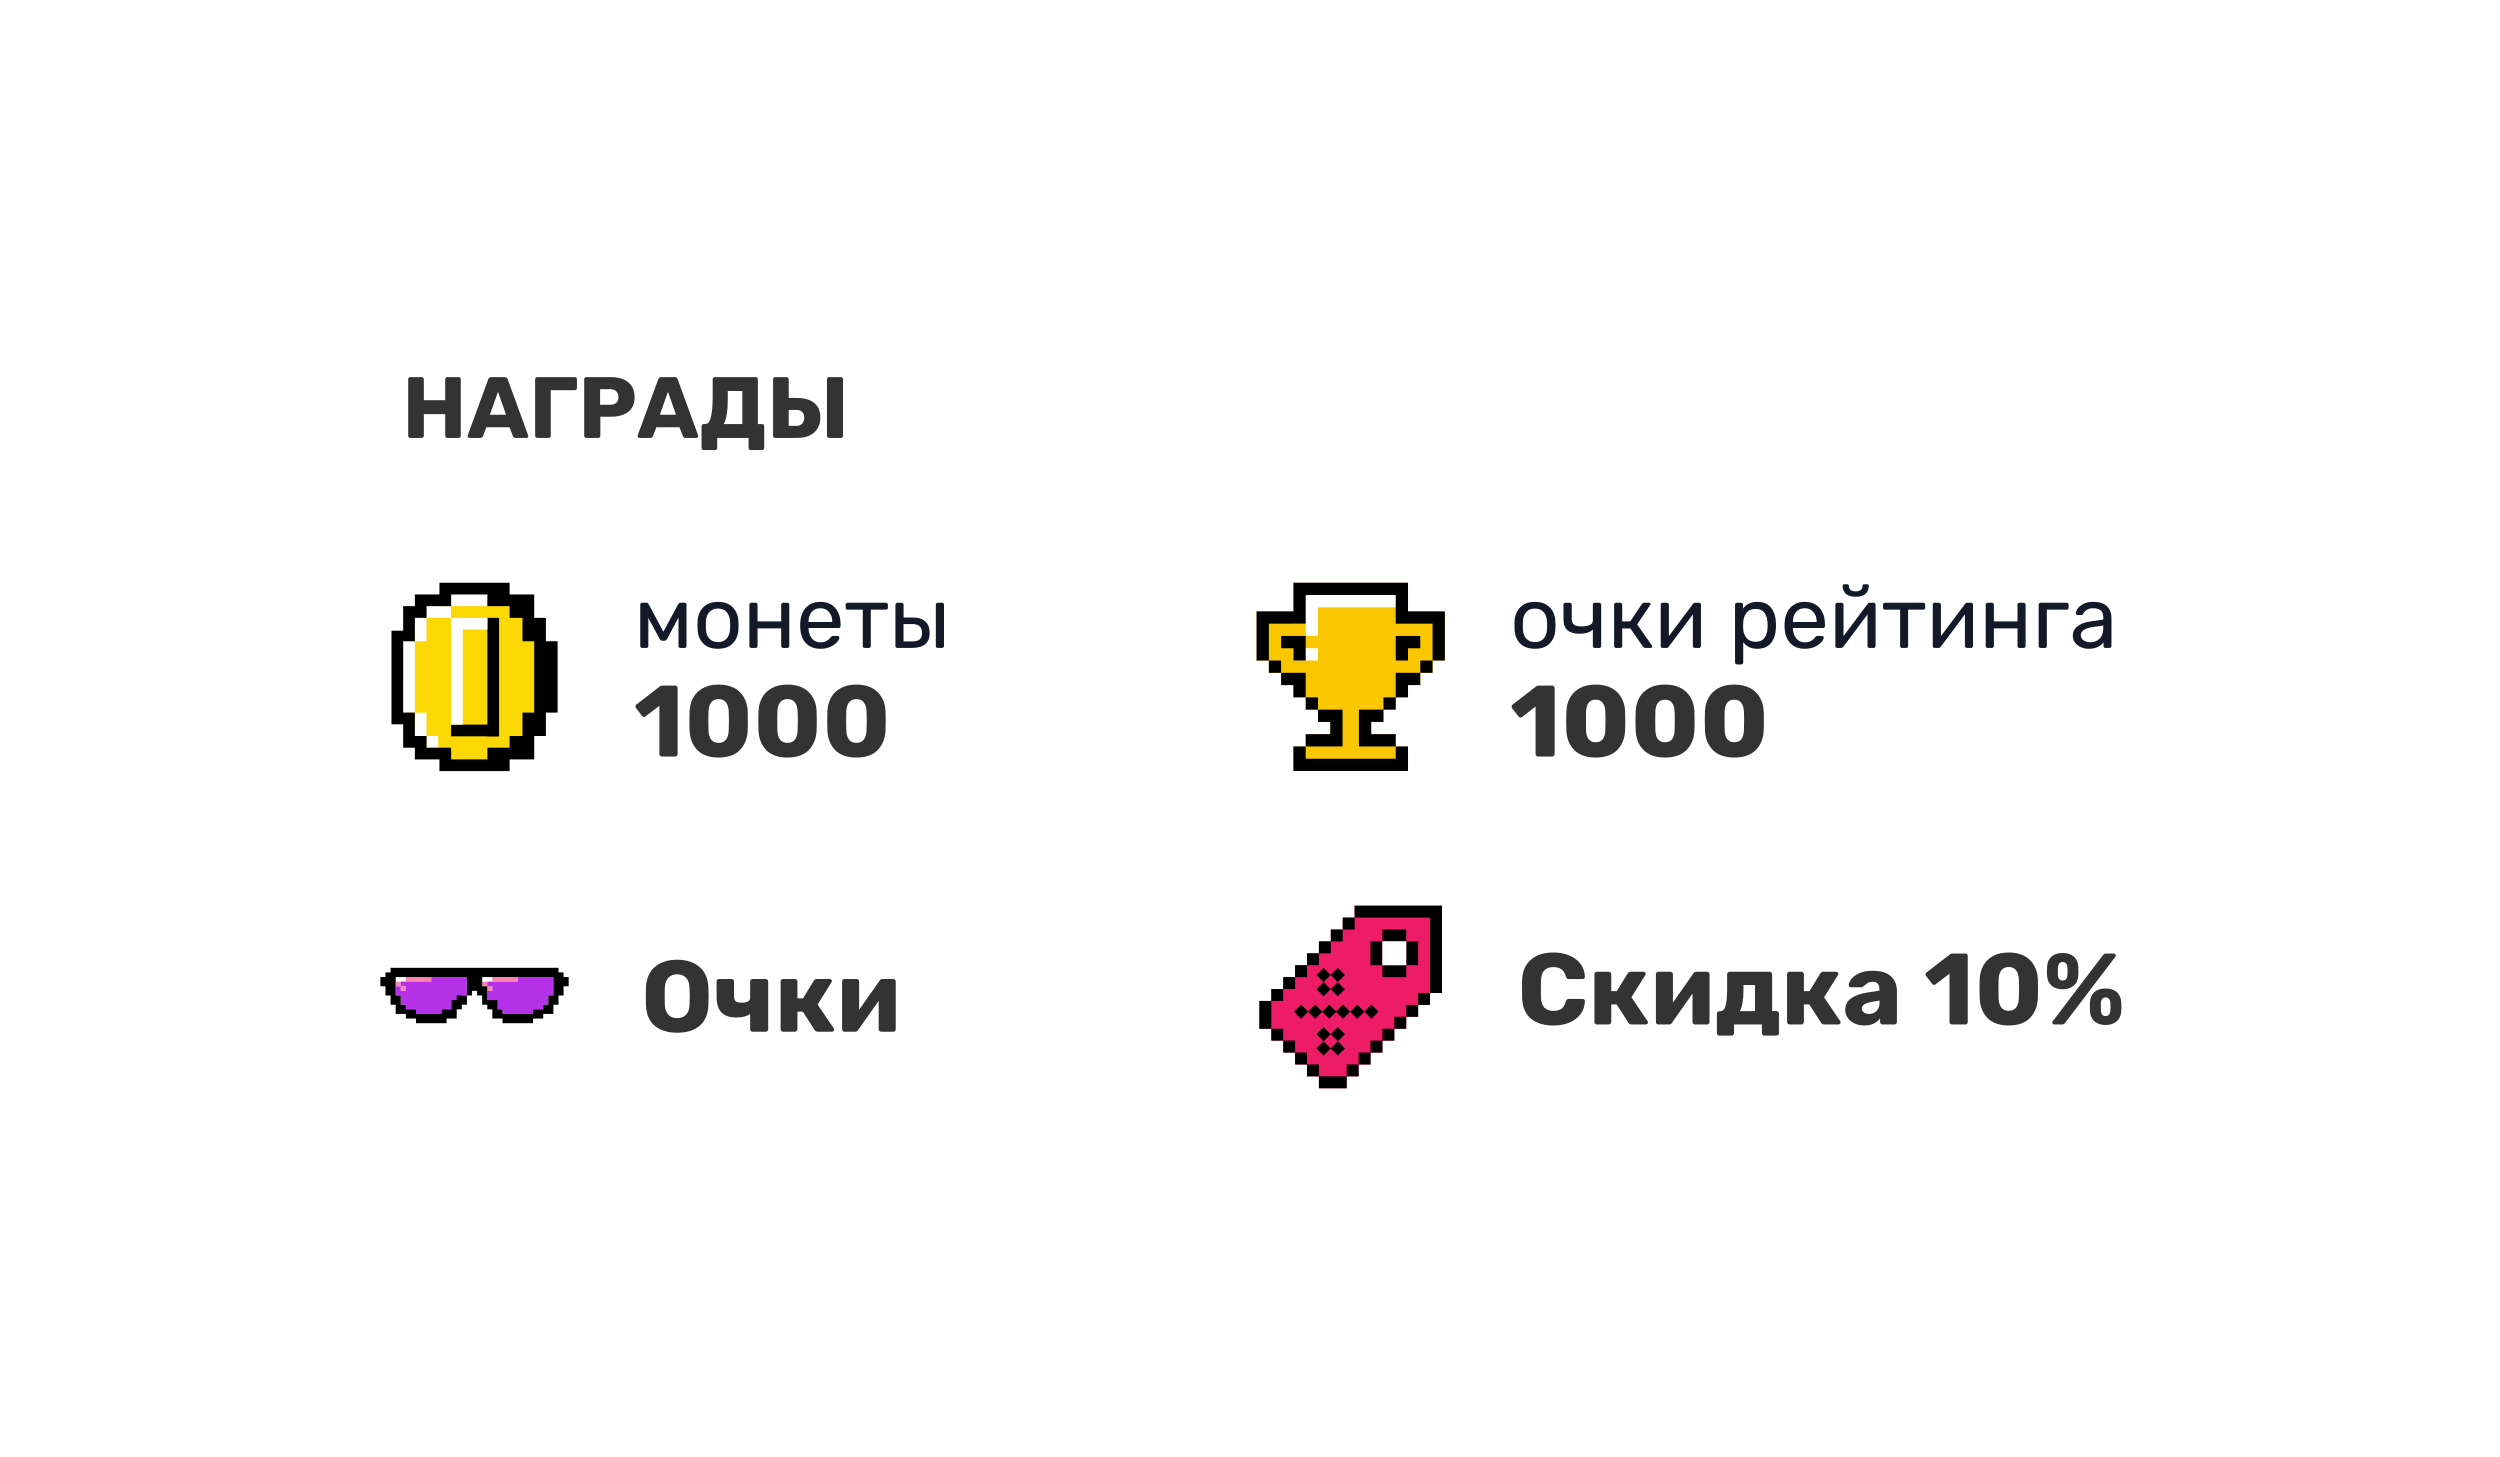 <svg width="163" height="95" viewBox="0 0 163 95" fill="none" xmlns="http://www.w3.org/2000/svg">
<g filter="url(#filter0_d)">
<path d="M147.554 77.654V17.695C147.554 16.652 146.709 15.806 145.666 15.806H17.248C16.205 15.806 15.359 16.652 15.359 17.695V77.654C15.359 78.697 16.205 79.543 17.248 79.543H145.666C146.709 79.543 147.554 78.697 147.554 77.654Z" fill="white"/>
</g>
<g clip-path="url(#clip0)">
<g clip-path="url(#clip1)">
<path d="M28.119 63.703H25.797V64.003H28.119V63.703Z" fill="#FF84B0"/>
<path d="M26.129 63.703H25.797V64.304H26.129V63.703Z" fill="#FF84B0"/>
<path d="M26.46 63.703H25.797V64.003H26.46V63.703Z" fill="white"/>
<path d="M26.459 64.304H26.128V64.604H26.459V64.304Z" fill="#FF84B0"/>
<path d="M33.759 63.703H31.437V64.004H33.759V63.703Z" fill="#FF84B0"/>
<path d="M31.769 63.703H31.437V64.304H31.769V63.703Z" fill="#FF84B0"/>
<path d="M32.1 63.703H31.437V64.004H32.1V63.703Z" fill="white"/>
<path d="M32.099 64.304H31.769V64.604H32.099V64.304Z" fill="#FF84B0"/>
<path d="M28.119 63.703V64.003H26.659H26.46H26.129V64.304H26.46V64.605H26.129V64.304H25.797V64.906H26.129V65.507H26.46V65.808H27.124V66.109H28.782V65.808H29.777V65.207H30.109V64.906H30.441V63.703H28.119Z" fill="#B632E9"/>
<path d="M36.081 63.703H33.759V64.004H32.299H32.1H31.769V64.304H32.1V64.605H31.769V65.508H32.1V65.808H32.764V66.109H34.754V65.808H35.417V65.508H35.749V64.906H36.081V63.703Z" fill="#B632E9"/>
<path d="M36.745 63.703V63.402H36.413V63.31V63.101H25.465V63.402H25.134V63.703H24.802V64.304H25.134V64.906H25.465V65.508H25.797V65.809V66.11H26.129H26.461V66.41H27.124V66.711H29.115V66.41H29.778V66.11V65.809H30.11V65.508H30.442V65.207V64.906H30.11H29.778V65.207H29.446V65.809H28.783V66.11H27.124V65.809H26.461V65.508H26.129V64.906H25.797V63.703H30.442V64.906H30.773V64.605H31.105V64.906H31.437V65.508H31.769V65.512V65.809H32.1V66.11V66.41H32.764V66.711H34.755V66.41H35.418V66.11H35.75H36.082V65.809V65.508H36.413V64.906H36.745V64.304H37.077V63.703H36.745ZM35.75 64.906V65.508H35.418V65.809H34.755V66.11H32.764V65.809H32.432V65.512V65.508V65.207H32.1H31.769V64.304H31.437V63.703H36.082V64.906H35.75Z" fill="black"/>
</g>
</g>
<path d="M44.151 67.334C43.53 67.334 43.041 67.182 42.684 66.878C42.327 66.574 42.138 66.126 42.115 65.536C42.111 65.408 42.109 65.219 42.109 64.967C42.109 64.712 42.111 64.52 42.115 64.392C42.138 63.811 42.329 63.364 42.691 63.051C43.056 62.733 43.543 62.575 44.151 62.575C44.759 62.575 45.246 62.733 45.612 63.051C45.978 63.364 46.169 63.811 46.187 64.392C46.196 64.648 46.2 64.84 46.2 64.967C46.2 65.091 46.196 65.28 46.187 65.536C46.165 66.126 45.976 66.574 45.619 66.878C45.262 67.182 44.773 67.334 44.151 67.334ZM44.151 66.382C44.394 66.382 44.585 66.309 44.726 66.164C44.872 66.018 44.949 65.796 44.958 65.496C44.967 65.241 44.971 65.06 44.971 64.954C44.971 64.84 44.967 64.659 44.958 64.412C44.949 64.113 44.872 63.89 44.726 63.745C44.581 63.599 44.389 63.526 44.151 63.526C43.913 63.526 43.722 63.599 43.576 63.745C43.435 63.89 43.358 64.113 43.345 64.412C43.34 64.536 43.338 64.716 43.338 64.954C43.338 65.188 43.34 65.368 43.345 65.496C43.358 65.796 43.435 66.018 43.576 66.164C43.717 66.309 43.909 66.382 44.151 66.382Z" fill="#333333"/>
<path d="M49.075 67.268C49.031 67.268 48.991 67.252 48.956 67.221C48.925 67.186 48.91 67.146 48.91 67.102V66.098C48.707 66.261 48.407 66.342 48.011 66.342C47.583 66.342 47.262 66.234 47.046 66.018C46.83 65.802 46.722 65.465 46.722 65.007V63.996C46.722 63.947 46.737 63.908 46.768 63.877C46.799 63.846 46.839 63.831 46.887 63.831H47.694C47.742 63.831 47.782 63.846 47.812 63.877C47.843 63.908 47.859 63.947 47.859 63.996V64.954C47.859 65.108 47.896 65.219 47.971 65.285C48.046 65.346 48.172 65.377 48.348 65.377C48.52 65.377 48.656 65.351 48.758 65.298C48.859 65.245 48.91 65.166 48.91 65.06V63.996C48.91 63.947 48.925 63.908 48.956 63.877C48.991 63.846 49.031 63.831 49.075 63.831H49.921C49.969 63.831 50.009 63.846 50.04 63.877C50.071 63.908 50.086 63.947 50.086 63.996V67.102C50.086 67.146 50.071 67.186 50.04 67.221C50.009 67.252 49.969 67.268 49.921 67.268H49.075Z" fill="#333333"/>
<path d="M54.359 67.049C54.377 67.067 54.386 67.096 54.386 67.135C54.386 67.171 54.373 67.201 54.346 67.228C54.32 67.254 54.284 67.268 54.24 67.268H53.308C53.229 67.268 53.165 67.232 53.117 67.162L52.343 65.959H51.993V67.102C51.993 67.151 51.975 67.191 51.94 67.221C51.909 67.252 51.87 67.268 51.821 67.268H51.061C51.013 67.268 50.973 67.252 50.942 67.221C50.911 67.191 50.896 67.151 50.896 67.102V63.996C50.896 63.947 50.911 63.908 50.942 63.877C50.973 63.846 51.013 63.831 51.061 63.831H51.821C51.87 63.831 51.909 63.846 51.94 63.877C51.975 63.908 51.993 63.947 51.993 63.996V65.093H52.356L53.064 63.936C53.112 63.866 53.174 63.831 53.249 63.831H54.095C54.135 63.831 54.168 63.844 54.194 63.87C54.225 63.897 54.24 63.928 54.24 63.963C54.24 63.994 54.229 64.024 54.207 64.055L53.308 65.496L54.359 67.049Z" fill="#333333"/>
<path d="M58.242 63.831C58.286 63.831 58.324 63.846 58.355 63.877C58.385 63.908 58.401 63.945 58.401 63.989V67.102C58.401 67.146 58.385 67.186 58.355 67.221C58.324 67.252 58.284 67.268 58.236 67.268H57.456C57.411 67.268 57.372 67.252 57.337 67.221C57.306 67.186 57.29 67.146 57.29 67.102V65.252L55.949 67.162C55.9 67.232 55.838 67.268 55.764 67.268H55.063C55.019 67.268 54.981 67.252 54.95 67.221C54.92 67.191 54.904 67.153 54.904 67.109V63.996C54.904 63.947 54.92 63.908 54.95 63.877C54.981 63.846 55.021 63.831 55.069 63.831H55.849C55.898 63.831 55.938 63.846 55.968 63.877C55.999 63.908 56.015 63.947 56.015 63.996V65.84L57.35 63.936C57.398 63.866 57.46 63.831 57.535 63.831H58.242Z" fill="#333333"/>
<g clip-path="url(#clip2)">
<g clip-path="url(#clip3)">
<path d="M82.113 65.261L82.889 65.261L82.889 64.485L83.665 64.485L83.665 63.709L84.441 63.709L84.441 62.933L85.217 62.933L85.217 62.156L85.994 62.156L85.994 61.38L86.77 61.38L86.77 60.604L87.546 60.604L87.546 59.828L88.322 59.828L88.322 59.051L94.015 59.051V64.744H93.238L93.238 65.52L92.462 65.52V66.296L91.686 66.296L91.686 67.073L90.91 67.073L90.91 67.849L90.134 67.849V68.625L89.357 68.625L89.357 69.401H88.581L88.581 70.177H87.805L87.805 70.954L85.994 70.954L85.994 70.177L85.218 70.177L85.218 69.401L84.441 69.401L84.441 68.625L83.665 68.625L83.665 67.849L82.889 67.849L82.889 67.073L82.113 67.073L82.113 65.261ZM90.133 61.38L90.133 62.933L91.686 62.933L91.686 61.38H90.133Z" fill="#EE1B67"/>
<path d="M88.323 59.828L88.323 59.052L94.015 59.052L94.015 64.745H93.239L93.239 59.828L88.323 59.828Z" fill="black"/>
<path d="M93.239 65.52L92.462 65.52L92.462 64.744L93.239 64.744L93.239 65.52Z" fill="black"/>
<path d="M92.462 66.296L91.686 66.296L91.686 65.52L92.462 65.52L92.462 66.296Z" fill="black"/>
<path d="M91.686 67.073L90.91 67.073L90.91 66.297L91.686 66.297L91.686 67.073Z" fill="black"/>
<path d="M90.909 67.849L90.133 67.849L90.133 67.073L90.909 67.073L90.909 67.849Z" fill="black"/>
<path d="M90.133 68.625L89.357 68.625L89.357 67.849L90.133 67.849L90.133 68.625Z" fill="black"/>
<path d="M89.357 69.401L88.581 69.401L88.581 68.625L89.357 68.625L89.357 69.401Z" fill="black"/>
<path d="M88.581 70.177L87.805 70.177L87.805 69.401L88.581 69.401L88.581 70.177Z" fill="black"/>
<path d="M87.805 70.954L85.994 70.954L85.994 70.177L87.805 70.177L87.805 70.954Z" fill="black"/>
<path d="M88.322 60.604L87.546 60.604L87.546 59.828L88.322 59.828L88.322 60.604Z" fill="black"/>
<path d="M87.546 61.38H86.769V60.604H87.546V61.38Z" fill="black"/>
<path d="M86.77 62.157L85.994 62.157L85.994 61.38L86.77 61.38L86.77 62.157Z" fill="black"/>
<path d="M85.993 62.933L85.217 62.933L85.217 62.157L85.993 62.157L85.993 62.933Z" fill="black"/>
<path d="M85.832 63.566L86.295 63.102L86.759 63.566L86.295 64.03L85.832 63.566Z" fill="black"/>
<path d="M85.832 64.494L86.295 64.03L86.759 64.494L86.295 64.957L85.832 64.494Z" fill="black"/>
<path d="M86.76 63.566L87.224 63.102L87.688 63.566L87.224 64.03L86.76 63.566Z" fill="black"/>
<path d="M86.759 64.494L87.223 64.03L87.687 64.494L87.223 64.958L86.759 64.494Z" fill="black"/>
<path d="M85.832 67.43L86.295 66.966L86.759 67.43L86.295 67.894L85.832 67.43Z" fill="black"/>
<path d="M85.832 68.358L86.295 67.894L86.759 68.358L86.295 68.822L85.832 68.358Z" fill="black"/>
<path d="M86.76 67.43L87.224 66.966L87.688 67.43L87.224 67.894L86.76 67.43Z" fill="black"/>
<path d="M86.759 68.358L87.223 67.894L87.687 68.358L87.223 68.822L86.759 68.358Z" fill="black"/>
<path d="M88.953 65.962L89.416 65.498L89.88 65.962L89.416 66.426L88.953 65.962Z" fill="black"/>
<path d="M88.024 65.962L88.488 65.498L88.952 65.962L88.488 66.425L88.024 65.962Z" fill="black"/>
<path d="M87.097 65.962L87.561 65.498L88.025 65.962L87.561 66.426L87.097 65.962Z" fill="black"/>
<path d="M86.198 65.962L86.662 65.498L87.126 65.962L86.662 66.425L86.198 65.962Z" fill="black"/>
<path d="M85.285 65.962L85.749 65.498L86.213 65.962L85.749 66.426L85.285 65.962Z" fill="black"/>
<path d="M84.363 65.962L84.827 65.498L85.291 65.962L84.827 66.426L84.363 65.962Z" fill="black"/>
<path d="M85.218 63.709L84.441 63.709L84.441 62.933L85.218 62.933L85.218 63.709Z" fill="black"/>
<path d="M84.441 64.485L83.665 64.485L83.665 63.709L84.441 63.709L84.441 64.485Z" fill="black"/>
<path d="M83.665 65.261L82.889 65.261L82.889 64.485L83.665 64.485L83.665 65.261Z" fill="black"/>
<path d="M82.888 67.073L82.112 67.073L82.112 65.262L82.888 65.262L82.888 67.073Z" fill="black"/>
<path d="M85.993 70.177L85.217 70.177L85.217 69.401L85.993 69.401L85.993 70.177Z" fill="black"/>
<path d="M85.218 69.401L84.441 69.401L84.441 68.625L85.218 68.625L85.218 69.401Z" fill="black"/>
<path d="M84.441 68.625L83.665 68.625L83.665 67.849L84.441 67.849L84.441 68.625Z" fill="black"/>
<path d="M83.665 67.849L82.889 67.849L82.889 67.073L83.665 67.073L83.665 67.849Z" fill="black"/>
<path d="M92.462 62.932L91.686 62.932L91.686 61.38L92.462 61.38L92.462 62.932Z" fill="black"/>
<path d="M91.686 61.379L90.134 61.379L90.134 60.603L91.686 60.603L91.686 61.379Z" fill="black"/>
<path d="M91.686 63.709L90.133 63.709L90.133 62.933L91.686 62.933L91.686 63.709Z" fill="black"/>
<path d="M90.133 62.933L89.357 62.933L89.357 61.381L90.133 61.381L90.133 62.933Z" fill="black"/>
<path d="M91.686 61.379L90.134 61.379L90.134 62.931L91.686 62.931L91.686 61.379Z" fill="white"/>
</g>
</g>
<path d="M101.285 66.862C100.655 66.862 100.161 66.71 99.804 66.406C99.452 66.097 99.264 65.652 99.242 65.07C99.238 64.951 99.236 64.758 99.236 64.489C99.236 64.216 99.238 64.017 99.242 63.894C99.264 63.321 99.456 62.88 99.817 62.572C100.179 62.259 100.668 62.103 101.285 62.103C101.673 62.103 102.021 62.169 102.329 62.301C102.638 62.429 102.88 62.614 103.056 62.856C103.237 63.094 103.329 63.374 103.334 63.696V63.709C103.334 63.744 103.318 63.775 103.288 63.801C103.261 63.823 103.23 63.834 103.195 63.834H102.303C102.245 63.834 102.201 63.823 102.171 63.801C102.14 63.775 102.113 63.729 102.091 63.663C102.03 63.438 101.933 63.281 101.8 63.193C101.668 63.101 101.494 63.054 101.278 63.054C100.758 63.054 100.489 63.345 100.472 63.927C100.467 64.046 100.465 64.229 100.465 64.476C100.465 64.722 100.467 64.91 100.472 65.037C100.489 65.619 100.758 65.91 101.278 65.91C101.494 65.91 101.67 65.864 101.807 65.771C101.944 65.674 102.038 65.518 102.091 65.302C102.109 65.236 102.133 65.192 102.164 65.17C102.195 65.143 102.241 65.13 102.303 65.13H103.195C103.235 65.13 103.268 65.143 103.294 65.17C103.325 65.196 103.338 65.229 103.334 65.269C103.329 65.59 103.237 65.872 103.056 66.115C102.88 66.353 102.638 66.538 102.329 66.67C102.021 66.798 101.673 66.862 101.285 66.862Z" fill="#333333"/>
<path d="M107.42 66.578C107.437 66.595 107.446 66.624 107.446 66.663C107.446 66.699 107.433 66.73 107.406 66.756C107.38 66.782 107.345 66.796 107.301 66.796H106.369C106.289 66.796 106.226 66.76 106.177 66.69L105.404 65.487H105.053V66.63C105.053 66.679 105.036 66.719 105.001 66.749C104.97 66.78 104.93 66.796 104.882 66.796H104.121C104.073 66.796 104.033 66.78 104.002 66.749C103.972 66.719 103.956 66.679 103.956 66.63V63.524C103.956 63.475 103.972 63.436 104.002 63.405C104.033 63.374 104.073 63.358 104.121 63.358H104.882C104.93 63.358 104.97 63.374 105.001 63.405C105.036 63.436 105.053 63.475 105.053 63.524V64.621H105.417L106.124 63.464C106.173 63.394 106.234 63.358 106.309 63.358H107.155C107.195 63.358 107.228 63.372 107.254 63.398C107.285 63.425 107.301 63.456 107.301 63.491C107.301 63.522 107.29 63.552 107.268 63.583L106.369 65.024L107.42 66.578Z" fill="#333333"/>
<path d="M111.303 63.358C111.347 63.358 111.384 63.374 111.415 63.405C111.446 63.436 111.461 63.473 111.461 63.517V66.63C111.461 66.674 111.446 66.714 111.415 66.749C111.384 66.78 111.344 66.796 111.296 66.796H110.516C110.472 66.796 110.432 66.78 110.397 66.749C110.366 66.714 110.351 66.674 110.351 66.63V64.78L109.009 66.69C108.96 66.76 108.899 66.796 108.824 66.796H108.123C108.079 66.796 108.042 66.78 108.011 66.749C107.98 66.719 107.965 66.681 107.965 66.637V63.524C107.965 63.475 107.98 63.436 108.011 63.405C108.042 63.374 108.081 63.358 108.13 63.358H108.91C108.958 63.358 108.998 63.374 109.029 63.405C109.06 63.436 109.075 63.475 109.075 63.524V65.368L110.41 63.464C110.459 63.394 110.52 63.358 110.595 63.358H111.303Z" fill="#333333"/>
<path d="M112.107 67.523C112.063 67.523 112.023 67.507 111.988 67.476C111.957 67.445 111.942 67.406 111.942 67.357V66.095C111.942 66.046 111.957 66.007 111.988 65.976C112.023 65.945 112.063 65.93 112.107 65.93H112.173C112.336 65.925 112.448 65.804 112.51 65.566C112.576 65.328 112.609 64.958 112.609 64.456V63.524C112.609 63.475 112.625 63.436 112.656 63.405C112.691 63.374 112.73 63.358 112.774 63.358H115.372C115.421 63.358 115.46 63.374 115.491 63.405C115.526 63.436 115.544 63.475 115.544 63.524V65.923H115.822C115.87 65.923 115.91 65.939 115.941 65.969C115.971 66 115.987 66.04 115.987 66.088V67.357C115.987 67.406 115.971 67.445 115.941 67.476C115.91 67.507 115.87 67.523 115.822 67.523H115.042C114.998 67.523 114.958 67.507 114.923 67.476C114.892 67.445 114.876 67.406 114.876 67.357V66.796H113.059V67.357C113.059 67.406 113.043 67.445 113.012 67.476C112.982 67.507 112.942 67.523 112.893 67.523H112.107ZM114.427 65.923V64.224H113.673V64.575C113.673 65.209 113.594 65.661 113.435 65.93L114.427 65.923Z" fill="#333333"/>
<path d="M119.981 66.578C119.998 66.595 120.007 66.624 120.007 66.663C120.007 66.699 119.994 66.73 119.968 66.756C119.941 66.782 119.906 66.796 119.862 66.796H118.93C118.85 66.796 118.787 66.76 118.738 66.69L117.965 65.487H117.614V66.63C117.614 66.679 117.597 66.719 117.562 66.749C117.531 66.78 117.491 66.796 117.443 66.796H116.683C116.634 66.796 116.594 66.78 116.564 66.749C116.533 66.719 116.517 66.679 116.517 66.63V63.524C116.517 63.475 116.533 63.436 116.564 63.405C116.594 63.374 116.634 63.358 116.683 63.358H117.443C117.491 63.358 117.531 63.374 117.562 63.405C117.597 63.436 117.614 63.475 117.614 63.524V64.621H117.978L118.685 63.464C118.734 63.394 118.795 63.358 118.87 63.358H119.716C119.756 63.358 119.789 63.372 119.816 63.398C119.846 63.425 119.862 63.456 119.862 63.491C119.862 63.522 119.851 63.552 119.829 63.583L118.93 65.024L119.981 66.578Z" fill="#333333"/>
<path d="M121.557 66.862C121.323 66.862 121.11 66.818 120.916 66.73C120.726 66.637 120.576 66.514 120.466 66.359C120.36 66.201 120.308 66.027 120.308 65.837C120.308 65.533 120.431 65.289 120.678 65.103C120.929 64.918 121.273 64.791 121.709 64.72L122.535 64.594V64.502C122.535 64.335 122.5 64.211 122.429 64.132C122.359 64.052 122.24 64.013 122.072 64.013C121.971 64.013 121.887 64.031 121.821 64.066C121.755 64.101 121.687 64.15 121.616 64.211C121.555 64.264 121.508 64.299 121.478 64.317C121.464 64.352 121.44 64.37 121.405 64.37H120.684C120.64 64.37 120.603 64.357 120.572 64.33C120.546 64.299 120.535 64.264 120.539 64.224C120.543 64.105 120.601 63.973 120.711 63.828C120.825 63.682 120.997 63.557 121.226 63.451C121.46 63.345 121.746 63.292 122.086 63.292C122.628 63.292 123.029 63.414 123.289 63.656C123.549 63.894 123.679 64.216 123.679 64.621V66.63C123.679 66.674 123.663 66.714 123.632 66.749C123.601 66.78 123.562 66.796 123.513 66.796H122.747C122.703 66.796 122.663 66.78 122.628 66.749C122.597 66.714 122.581 66.674 122.581 66.63V66.399C122.484 66.536 122.348 66.648 122.172 66.736C122 66.82 121.795 66.862 121.557 66.862ZM121.867 66.108C122.07 66.108 122.233 66.042 122.357 65.91C122.484 65.778 122.548 65.584 122.548 65.328V65.236L121.986 65.335C121.59 65.405 121.392 65.544 121.392 65.751C121.392 65.861 121.438 65.95 121.53 66.016C121.623 66.077 121.735 66.108 121.867 66.108Z" fill="#333333"/>
<path d="M127.272 66.796C127.228 66.796 127.189 66.78 127.154 66.749C127.123 66.714 127.107 66.674 127.107 66.63V63.484L126.202 64.178C126.171 64.205 126.138 64.218 126.103 64.218C126.054 64.218 126.01 64.191 125.97 64.138L125.58 63.63C125.558 63.594 125.547 63.561 125.547 63.53C125.547 63.469 125.574 63.422 125.627 63.392L127.147 62.215C127.195 62.184 127.248 62.169 127.306 62.169H128.132C128.18 62.169 128.22 62.184 128.251 62.215C128.282 62.246 128.297 62.285 128.297 62.334V66.63C128.297 66.674 128.282 66.714 128.251 66.749C128.22 66.78 128.18 66.796 128.132 66.796H127.272Z" fill="#333333"/>
<path d="M130.968 66.862C130.36 66.857 129.899 66.696 129.586 66.379C129.274 66.058 129.104 65.637 129.077 65.117C129.069 64.879 129.064 64.667 129.064 64.482C129.064 64.293 129.069 64.075 129.077 63.828C129.095 63.497 129.174 63.204 129.315 62.949C129.461 62.689 129.672 62.484 129.95 62.334C130.228 62.18 130.567 62.103 130.968 62.103C131.563 62.107 132.021 62.268 132.343 62.585C132.664 62.902 132.838 63.317 132.865 63.828C132.874 64.075 132.878 64.293 132.878 64.482C132.878 64.667 132.874 64.879 132.865 65.117C132.834 65.637 132.662 66.058 132.349 66.379C132.036 66.696 131.576 66.857 130.968 66.862ZM130.968 65.903C131.184 65.903 131.345 65.833 131.45 65.692C131.56 65.546 131.62 65.344 131.629 65.084C131.638 64.956 131.642 64.751 131.642 64.469C131.642 64.187 131.638 63.986 131.629 63.867C131.62 63.616 131.563 63.418 131.457 63.273C131.351 63.127 131.188 63.052 130.968 63.048C130.752 63.052 130.589 63.127 130.479 63.273C130.373 63.418 130.316 63.616 130.307 63.867C130.302 63.986 130.3 64.187 130.3 64.469C130.3 64.751 130.302 64.956 130.307 65.084C130.329 65.63 130.549 65.903 130.968 65.903Z" fill="#333333"/>
<path d="M134.489 64.502C134.189 64.502 133.949 64.425 133.768 64.271C133.588 64.112 133.488 63.901 133.471 63.636C133.462 63.504 133.458 63.411 133.458 63.358C133.458 63.306 133.462 63.191 133.471 63.015C133.484 62.746 133.579 62.532 133.755 62.374C133.931 62.215 134.176 62.136 134.489 62.136C134.797 62.136 135.04 62.215 135.216 62.374C135.392 62.532 135.487 62.746 135.5 63.015C135.509 63.191 135.513 63.306 135.513 63.358C135.513 63.411 135.509 63.504 135.5 63.636C135.482 63.901 135.383 64.112 135.203 64.271C135.022 64.425 134.784 64.502 134.489 64.502ZM133.96 66.796C133.916 66.796 133.878 66.785 133.848 66.763C133.821 66.736 133.808 66.703 133.808 66.663C133.808 66.637 133.817 66.613 133.834 66.591L137.1 62.294C137.135 62.25 137.168 62.219 137.199 62.202C137.23 62.18 137.274 62.169 137.331 62.169H137.8C137.844 62.169 137.88 62.182 137.906 62.208C137.937 62.23 137.952 62.261 137.952 62.301C137.952 62.327 137.943 62.352 137.926 62.374L134.661 66.67C134.625 66.714 134.592 66.747 134.561 66.769C134.531 66.787 134.487 66.796 134.429 66.796H133.96ZM134.489 63.927C134.674 63.927 134.775 63.819 134.793 63.603C134.802 63.462 134.806 63.37 134.806 63.325C134.806 63.268 134.802 63.178 134.793 63.054C134.788 62.958 134.76 62.878 134.707 62.816C134.658 62.755 134.586 62.724 134.489 62.724C134.387 62.724 134.312 62.755 134.264 62.816C134.216 62.878 134.187 62.958 134.178 63.054C134.174 63.116 134.171 63.206 134.171 63.325C134.171 63.44 134.174 63.533 134.178 63.603C134.196 63.819 134.299 63.927 134.489 63.927ZM137.285 66.829C136.985 66.829 136.745 66.751 136.564 66.597C136.388 66.439 136.289 66.225 136.267 65.956C136.262 65.881 136.26 65.78 136.26 65.652C136.26 65.52 136.262 65.414 136.267 65.335C136.284 65.062 136.379 64.846 136.551 64.687C136.727 64.528 136.972 64.449 137.285 64.449C137.598 64.449 137.84 64.528 138.012 64.687C138.188 64.846 138.285 65.062 138.303 65.335C138.311 65.511 138.316 65.626 138.316 65.678C138.316 65.731 138.311 65.824 138.303 65.956C138.285 66.221 138.186 66.432 138.005 66.591C137.824 66.749 137.584 66.829 137.285 66.829ZM137.285 66.247C137.386 66.247 137.461 66.216 137.509 66.154C137.558 66.088 137.586 66.009 137.595 65.916C137.604 65.784 137.609 65.692 137.609 65.639C137.609 65.582 137.604 65.491 137.595 65.368C137.586 65.275 137.558 65.198 137.509 65.136C137.461 65.07 137.386 65.037 137.285 65.037C137.183 65.037 137.108 65.07 137.06 65.136C137.011 65.198 136.985 65.275 136.981 65.368C136.976 65.43 136.974 65.52 136.974 65.639C136.974 65.758 136.976 65.85 136.981 65.916C136.989 66.013 137.016 66.093 137.06 66.154C137.108 66.216 137.183 66.247 137.285 66.247Z" fill="#333333"/>
<path d="M26.756 28.553C26.715 28.553 26.681 28.54 26.654 28.514C26.628 28.487 26.615 28.453 26.615 28.412V24.729C26.615 24.688 26.628 24.654 26.654 24.627C26.685 24.601 26.719 24.587 26.756 24.587H27.487C27.529 24.587 27.563 24.601 27.589 24.627C27.619 24.654 27.634 24.688 27.634 24.729V26.094H29.028V24.729C29.028 24.688 29.041 24.654 29.068 24.627C29.094 24.601 29.128 24.587 29.17 24.587H29.901C29.942 24.587 29.976 24.601 30.003 24.627C30.029 24.654 30.042 24.688 30.042 24.729V28.412C30.042 28.453 30.029 28.487 30.003 28.514C29.976 28.54 29.942 28.553 29.901 28.553H29.17C29.128 28.553 29.094 28.54 29.068 28.514C29.041 28.487 29.028 28.453 29.028 28.412V27.001H27.634V28.412C27.634 28.453 27.619 28.487 27.589 28.514C27.563 28.54 27.529 28.553 27.487 28.553H26.756Z" fill="#333333"/>
<path d="M30.61 28.553C30.579 28.553 30.551 28.542 30.525 28.519C30.502 28.493 30.491 28.465 30.491 28.434C30.491 28.412 30.492 28.395 30.496 28.383L31.828 24.746C31.839 24.701 31.863 24.663 31.901 24.633C31.939 24.602 31.988 24.587 32.049 24.587H32.887C32.947 24.587 32.997 24.602 33.034 24.633C33.072 24.663 33.097 24.701 33.108 24.746L34.434 28.383L34.445 28.434C34.445 28.465 34.432 28.493 34.406 28.519C34.383 28.542 34.355 28.553 34.321 28.553H33.624C33.533 28.553 33.472 28.514 33.442 28.434L33.221 27.856H31.709L31.493 28.434C31.463 28.514 31.401 28.553 31.306 28.553H30.61ZM32.995 27.041L32.468 25.545L31.941 27.041H32.995Z" fill="#333333"/>
<path d="M35.033 28.553C34.995 28.553 34.962 28.54 34.931 28.514C34.905 28.483 34.892 28.449 34.892 28.412V24.729C34.892 24.688 34.905 24.654 34.931 24.627C34.962 24.601 34.995 24.587 35.033 24.587H37.475C37.517 24.587 37.551 24.601 37.577 24.627C37.604 24.654 37.617 24.688 37.617 24.729V25.296C37.617 25.337 37.604 25.373 37.577 25.403C37.551 25.43 37.517 25.443 37.475 25.443H35.911V28.412C35.911 28.453 35.896 28.487 35.866 28.514C35.84 28.54 35.806 28.553 35.764 28.553H35.033Z" fill="#333333"/>
<path d="M38.231 28.553C38.193 28.553 38.159 28.54 38.129 28.514C38.103 28.483 38.09 28.449 38.09 28.412V24.729C38.09 24.688 38.103 24.654 38.129 24.627C38.159 24.601 38.193 24.587 38.231 24.587H39.818C40.301 24.587 40.681 24.699 40.956 24.922C41.236 25.145 41.376 25.469 41.376 25.896C41.376 26.319 41.238 26.638 40.962 26.854C40.686 27.065 40.305 27.171 39.818 27.171H39.143V28.412C39.143 28.453 39.128 28.487 39.098 28.514C39.072 28.54 39.038 28.553 38.996 28.553H38.231ZM39.789 26.389C39.955 26.389 40.086 26.348 40.18 26.264C40.275 26.177 40.322 26.051 40.322 25.885C40.322 25.73 40.276 25.607 40.186 25.517C40.099 25.422 39.967 25.375 39.789 25.375H39.126V26.389H39.789Z" fill="#333333"/>
<path d="M41.692 28.553C41.661 28.553 41.633 28.542 41.607 28.519C41.584 28.493 41.573 28.465 41.573 28.434C41.573 28.412 41.575 28.395 41.578 28.383L42.91 24.746C42.921 24.701 42.946 24.663 42.983 24.633C43.021 24.602 43.07 24.587 43.131 24.587H43.969C44.029 24.587 44.079 24.602 44.116 24.633C44.154 24.663 44.179 24.701 44.19 24.746L45.516 28.383L45.527 28.434C45.527 28.465 45.514 28.493 45.487 28.519C45.465 28.542 45.437 28.553 45.403 28.553H44.706C44.615 28.553 44.554 28.514 44.524 28.434L44.303 27.856H42.791L42.575 28.434C42.545 28.514 42.483 28.553 42.388 28.553H41.692ZM44.077 27.041L43.55 25.545L43.023 27.041H44.077Z" fill="#333333"/>
<path d="M45.889 29.346C45.847 29.346 45.811 29.333 45.781 29.307C45.755 29.28 45.741 29.246 45.741 29.205V27.788C45.741 27.747 45.755 27.713 45.781 27.686C45.811 27.66 45.847 27.647 45.889 27.647H45.991C46.161 27.647 46.282 27.492 46.353 27.182C46.429 26.872 46.467 26.438 46.467 25.879V24.729C46.467 24.688 46.48 24.654 46.506 24.627C46.536 24.601 46.57 24.587 46.608 24.587H49.271C49.312 24.587 49.346 24.601 49.373 24.627C49.399 24.654 49.413 24.688 49.413 24.729V27.647H49.679C49.721 27.647 49.754 27.66 49.781 27.686C49.811 27.713 49.826 27.747 49.826 27.788V29.205C49.826 29.246 49.811 29.28 49.781 29.307C49.754 29.333 49.721 29.346 49.679 29.346H48.948C48.91 29.346 48.876 29.333 48.846 29.307C48.82 29.28 48.806 29.246 48.806 29.205V28.553H46.761V29.205C46.761 29.246 46.748 29.28 46.721 29.307C46.695 29.333 46.661 29.346 46.62 29.346H45.889ZM48.398 27.647V25.494H47.452V26.009C47.452 26.776 47.365 27.322 47.192 27.647H48.398Z" fill="#333333"/>
<path d="M50.547 28.553C50.509 28.553 50.475 28.54 50.445 28.514C50.419 28.483 50.405 28.449 50.405 28.412V24.729C50.405 24.688 50.419 24.654 50.445 24.627C50.475 24.601 50.509 24.587 50.547 24.587H51.278C51.319 24.587 51.353 24.601 51.38 24.627C51.41 24.654 51.425 24.688 51.425 24.729V25.947H51.958C52.449 25.947 52.826 26.057 53.091 26.276C53.355 26.491 53.487 26.81 53.487 27.233C53.487 27.634 53.353 27.955 53.085 28.196C52.821 28.434 52.445 28.553 51.958 28.553H50.547ZM54.06 28.553C54.022 28.553 53.988 28.54 53.958 28.514C53.931 28.483 53.918 28.449 53.918 28.412V24.729C53.918 24.688 53.931 24.654 53.958 24.627C53.988 24.601 54.022 24.587 54.06 24.587H54.819C54.86 24.587 54.894 24.601 54.921 24.627C54.951 24.654 54.966 24.688 54.966 24.729V28.412C54.966 28.453 54.951 28.487 54.921 28.514C54.894 28.54 54.86 28.553 54.819 28.553H54.06ZM51.935 27.766C52.094 27.766 52.216 27.717 52.303 27.618C52.39 27.52 52.434 27.392 52.434 27.233C52.434 27.067 52.39 26.942 52.303 26.859C52.216 26.772 52.094 26.729 51.935 26.729H51.425V27.766H51.935Z" fill="#333333"/>
<path d="M43.157 49.327C43.113 49.327 43.074 49.311 43.038 49.281C43.007 49.245 42.992 49.206 42.992 49.162V46.015L42.087 46.709C42.056 46.736 42.023 46.749 41.987 46.749C41.939 46.749 41.895 46.723 41.855 46.67L41.465 46.161C41.443 46.126 41.432 46.093 41.432 46.062C41.432 46 41.459 45.954 41.511 45.923L43.032 44.746C43.08 44.715 43.133 44.7 43.19 44.7H44.017C44.065 44.7 44.105 44.715 44.136 44.746C44.166 44.777 44.182 44.817 44.182 44.865V49.162C44.182 49.206 44.166 49.245 44.136 49.281C44.105 49.311 44.065 49.327 44.017 49.327H43.157Z" fill="#333333"/>
<path d="M46.853 49.393C46.245 49.389 45.784 49.228 45.471 48.91C45.158 48.589 44.989 48.168 44.962 47.648C44.953 47.41 44.949 47.199 44.949 47.013C44.949 46.824 44.953 46.606 44.962 46.359C44.98 46.029 45.059 45.736 45.2 45.48C45.346 45.22 45.557 45.015 45.835 44.865C46.112 44.711 46.452 44.634 46.853 44.634C47.447 44.638 47.906 44.799 48.227 45.116C48.549 45.434 48.723 45.848 48.75 46.359C48.758 46.606 48.763 46.824 48.763 47.013C48.763 47.199 48.758 47.41 48.75 47.648C48.719 48.168 48.547 48.589 48.234 48.91C47.921 49.228 47.461 49.389 46.853 49.393ZM46.853 48.434C47.069 48.434 47.229 48.364 47.335 48.223C47.445 48.078 47.505 47.875 47.514 47.615C47.522 47.487 47.527 47.282 47.527 47C47.527 46.718 47.522 46.518 47.514 46.399C47.505 46.148 47.447 45.949 47.342 45.804C47.236 45.658 47.073 45.584 46.853 45.579C46.637 45.584 46.474 45.658 46.364 45.804C46.258 45.949 46.2 46.148 46.192 46.399C46.187 46.518 46.185 46.718 46.185 47C46.185 47.282 46.187 47.487 46.192 47.615C46.214 48.161 46.434 48.434 46.853 48.434Z" fill="#333333"/>
<path d="M51.345 49.393C50.737 49.389 50.277 49.228 49.964 48.91C49.651 48.589 49.481 48.168 49.455 47.648C49.446 47.41 49.441 47.199 49.441 47.013C49.441 46.824 49.446 46.606 49.455 46.359C49.472 46.029 49.552 45.736 49.693 45.48C49.838 45.22 50.05 45.015 50.327 44.865C50.605 44.711 50.944 44.634 51.345 44.634C51.94 44.638 52.398 44.799 52.72 45.116C53.042 45.434 53.216 45.848 53.242 46.359C53.251 46.606 53.255 46.824 53.255 47.013C53.255 47.199 53.251 47.41 53.242 47.648C53.211 48.168 53.039 48.589 52.727 48.91C52.414 49.228 51.953 49.389 51.345 49.393ZM51.345 48.434C51.561 48.434 51.722 48.364 51.828 48.223C51.938 48.078 51.997 47.875 52.006 47.615C52.015 47.487 52.019 47.282 52.019 47C52.019 46.718 52.015 46.518 52.006 46.399C51.997 46.148 51.94 45.949 51.834 45.804C51.728 45.658 51.566 45.584 51.345 45.579C51.129 45.584 50.966 45.658 50.856 45.804C50.75 45.949 50.693 46.148 50.684 46.399C50.68 46.518 50.678 46.718 50.678 47C50.678 47.282 50.68 47.487 50.684 47.615C50.706 48.161 50.926 48.434 51.345 48.434Z" fill="#333333"/>
<path d="M55.838 49.393C55.23 49.389 54.769 49.228 54.456 48.91C54.143 48.589 53.974 48.168 53.947 47.648C53.938 47.41 53.934 47.199 53.934 47.013C53.934 46.824 53.938 46.606 53.947 46.359C53.965 46.029 54.044 45.736 54.185 45.48C54.331 45.22 54.542 45.015 54.82 44.865C55.097 44.711 55.437 44.634 55.838 44.634C56.433 44.638 56.891 44.799 57.212 45.116C57.534 45.434 57.708 45.848 57.735 46.359C57.743 46.606 57.748 46.824 57.748 47.013C57.748 47.199 57.743 47.41 57.735 47.648C57.704 48.168 57.532 48.589 57.219 48.91C56.906 49.228 56.446 49.389 55.838 49.393ZM55.838 48.434C56.054 48.434 56.214 48.364 56.32 48.223C56.43 48.078 56.49 47.875 56.499 47.615C56.508 47.487 56.512 47.282 56.512 47C56.512 46.718 56.508 46.518 56.499 46.399C56.49 46.148 56.433 45.949 56.327 45.804C56.221 45.658 56.058 45.584 55.838 45.579C55.622 45.584 55.459 45.658 55.349 45.804C55.243 45.949 55.185 46.148 55.177 46.399C55.172 46.518 55.17 46.718 55.17 47C55.17 47.282 55.172 47.487 55.177 47.615C55.199 48.161 55.419 48.434 55.838 48.434Z" fill="#333333"/>
<path d="M44.646 39.299C44.676 39.299 44.703 39.31 44.725 39.333C44.748 39.352 44.759 39.376 44.759 39.406V42.12C44.759 42.158 44.748 42.188 44.725 42.211C44.703 42.233 44.674 42.245 44.64 42.245H44.363C44.325 42.245 44.295 42.233 44.272 42.211C44.249 42.188 44.238 42.158 44.238 42.12V40.256L43.513 41.627C43.486 41.676 43.46 41.714 43.433 41.74C43.411 41.763 43.375 41.774 43.326 41.774H43.178C43.133 41.774 43.097 41.763 43.071 41.74C43.048 41.718 43.022 41.68 42.992 41.627L42.272 40.29V42.12C42.272 42.158 42.261 42.188 42.238 42.211C42.215 42.233 42.185 42.245 42.147 42.245H41.87C41.832 42.245 41.802 42.233 41.779 42.211C41.756 42.188 41.745 42.158 41.745 42.12V39.406C41.745 39.38 41.756 39.355 41.779 39.333C41.802 39.31 41.828 39.299 41.858 39.299H42.147C42.204 39.299 42.251 39.329 42.289 39.389L43.252 41.191L44.221 39.389C44.251 39.329 44.298 39.299 44.363 39.299H44.646Z" fill="#131929"/>
<path d="M46.814 42.301C46.398 42.301 46.075 42.184 45.845 41.95C45.618 41.716 45.497 41.404 45.482 41.015L45.477 40.772L45.482 40.528C45.497 40.143 45.62 39.833 45.851 39.599C46.081 39.361 46.402 39.242 46.814 39.242C47.225 39.242 47.546 39.361 47.777 39.599C48.007 39.833 48.13 40.143 48.145 40.528C48.149 40.57 48.151 40.651 48.151 40.772C48.151 40.892 48.149 40.974 48.145 41.015C48.13 41.404 48.007 41.716 47.777 41.95C47.55 42.184 47.229 42.301 46.814 42.301ZM46.814 41.865C47.052 41.865 47.239 41.789 47.375 41.638C47.514 41.487 47.59 41.27 47.601 40.987C47.605 40.949 47.607 40.877 47.607 40.772C47.607 40.666 47.605 40.594 47.601 40.556C47.59 40.273 47.514 40.056 47.375 39.905C47.239 39.754 47.052 39.678 46.814 39.678C46.576 39.678 46.387 39.754 46.247 39.905C46.107 40.056 46.034 40.273 46.026 40.556L46.02 40.772L46.026 40.987C46.034 41.27 46.107 41.487 46.247 41.638C46.387 41.789 46.576 41.865 46.814 41.865Z" fill="#131929"/>
<path d="M48.99 42.245C48.953 42.245 48.921 42.233 48.894 42.211C48.871 42.184 48.86 42.152 48.86 42.114V39.429C48.86 39.391 48.871 39.361 48.894 39.338C48.921 39.312 48.953 39.299 48.99 39.299H49.262C49.3 39.299 49.33 39.312 49.353 39.338C49.38 39.361 49.393 39.391 49.393 39.429V40.517H50.934V39.429C50.934 39.391 50.945 39.361 50.968 39.338C50.994 39.312 51.026 39.299 51.064 39.299H51.33C51.368 39.299 51.398 39.312 51.421 39.338C51.447 39.361 51.461 39.391 51.461 39.429V42.114C51.461 42.152 51.447 42.184 51.421 42.211C51.398 42.233 51.368 42.245 51.33 42.245H51.064C51.026 42.245 50.994 42.233 50.968 42.211C50.945 42.184 50.934 42.152 50.934 42.114V40.97H49.393V42.114C49.393 42.152 49.38 42.184 49.353 42.211C49.33 42.233 49.3 42.245 49.262 42.245H48.99Z" fill="#131929"/>
<path d="M53.491 42.301C53.102 42.301 52.79 42.182 52.556 41.944C52.326 41.703 52.199 41.374 52.177 40.959L52.171 40.766L52.177 40.579C52.203 40.171 52.331 39.846 52.562 39.605C52.796 39.363 53.104 39.242 53.485 39.242C53.905 39.242 54.229 39.376 54.46 39.644C54.69 39.909 54.805 40.267 54.805 40.721V40.817C54.805 40.855 54.792 40.887 54.766 40.913C54.743 40.936 54.713 40.947 54.675 40.947H52.715V40.998C52.726 41.244 52.8 41.453 52.936 41.627C53.075 41.797 53.259 41.882 53.485 41.882C53.659 41.882 53.801 41.848 53.91 41.78C54.024 41.708 54.107 41.635 54.16 41.559C54.194 41.514 54.218 41.487 54.233 41.48C54.252 41.468 54.284 41.463 54.33 41.463H54.607C54.641 41.463 54.669 41.472 54.692 41.491C54.715 41.51 54.726 41.536 54.726 41.571C54.726 41.654 54.673 41.754 54.567 41.871C54.465 41.988 54.32 42.09 54.131 42.177C53.946 42.26 53.733 42.301 53.491 42.301ZM54.267 40.556V40.539C54.267 40.279 54.195 40.067 54.052 39.905C53.912 39.739 53.723 39.656 53.485 39.656C53.247 39.656 53.059 39.739 52.919 39.905C52.783 40.067 52.715 40.279 52.715 40.539V40.556H54.267Z" fill="#131929"/>
<path d="M56.384 42.245C56.346 42.245 56.314 42.233 56.287 42.211C56.265 42.184 56.253 42.152 56.253 42.114V39.752H55.267C55.23 39.752 55.198 39.74 55.171 39.718C55.149 39.691 55.137 39.659 55.137 39.621V39.429C55.137 39.391 55.149 39.361 55.171 39.338C55.198 39.312 55.23 39.299 55.267 39.299H57.76C57.798 39.299 57.828 39.312 57.851 39.338C57.877 39.361 57.891 39.391 57.891 39.429V39.621C57.891 39.659 57.877 39.691 57.851 39.718C57.828 39.74 57.798 39.752 57.76 39.752H56.775V42.114C56.775 42.152 56.763 42.184 56.741 42.211C56.718 42.233 56.688 42.245 56.65 42.245H56.384Z" fill="#131929"/>
<path d="M58.512 42.245C58.474 42.245 58.442 42.233 58.416 42.211C58.393 42.184 58.382 42.152 58.382 42.114V39.429C58.382 39.391 58.393 39.361 58.416 39.338C58.442 39.312 58.474 39.299 58.512 39.299H58.784C58.822 39.299 58.852 39.312 58.875 39.338C58.901 39.361 58.914 39.391 58.914 39.429V40.262H59.504C59.878 40.262 60.155 40.35 60.337 40.528C60.522 40.702 60.614 40.949 60.614 41.27C60.614 41.603 60.516 41.848 60.32 42.007C60.127 42.165 59.832 42.245 59.436 42.245H58.512ZM61.147 42.245C61.109 42.245 61.077 42.233 61.05 42.211C61.028 42.184 61.016 42.152 61.016 42.114V39.429C61.016 39.391 61.028 39.361 61.05 39.338C61.077 39.312 61.109 39.299 61.147 39.299H61.419C61.456 39.299 61.487 39.312 61.509 39.338C61.536 39.361 61.549 39.391 61.549 39.429V42.114C61.549 42.152 61.536 42.184 61.509 42.211C61.487 42.233 61.456 42.245 61.419 42.245H61.147ZM59.453 41.82C59.687 41.82 59.855 41.778 59.957 41.695C60.063 41.612 60.116 41.47 60.116 41.27C60.116 41.07 60.063 40.923 59.957 40.828C59.855 40.734 59.687 40.687 59.453 40.687H58.909V41.82H59.453Z" fill="#131929"/>
<path d="M29.009 39.117H32.975L34.193 39.875L35.002 41.261L35.436 43.517L35.147 46.839L34.077 48.741L32.538 49.871H29.085L29.009 49.272L27.657 48.606L26.413 46.455C26.413 46.455 26.153 41.841 26.124 41.811C26.095 41.782 29.009 39.117 29.009 39.117Z" fill="#FBD704"/>
<path d="M32.538 40.285H31.775V48.006H32.538V40.285Z" fill="black"/>
<path d="M32.504 47.246H29.411V48.008H32.504V47.246Z" fill="black"/>
<path d="M28.574 47.988H27.811V48.751H28.574V47.988Z" fill="white"/>
<path d="M27.811 46.465H27.048V47.988H27.811V46.465Z" fill="white"/>
<path d="M29.412 39.521H27.811V40.283H29.412V39.521Z" fill="white"/>
<path d="M31.774 38.758H29.412V39.521H31.774V38.758Z" fill="white"/>
<path d="M31.782 40.284H29.41V41.047H31.782V40.284Z" fill="white"/>
<path d="M30.173 41.044H29.41V47.245H30.173V41.044Z" fill="white"/>
<path d="M27.811 40.283H27.048V41.811H27.811V40.283Z" fill="white"/>
<path d="M27.048 41.792H26.285V46.463H27.048V41.792Z" fill="white"/>
<path d="M35.592 41.81V41.084V40.284H34.83V39.564V38.759H33.228V37.996H29.437H28.651V38.759H27.891H27.606H27.049V39.521H26.287V41.123H25.524V47.225H26.287V48.751H27.049V49.513H27.862H28.651V50.276H29.464H33.228V49.513H34.83V48.793V47.988H35.592V47.286V46.462H36.355V41.81H35.592ZM34.067 46.462V47.286V47.988H33.228V48.751H31.779V49.513H29.414V48.751H28.674H27.812V47.988H27.049V46.462H26.287V41.81H27.049V40.284H27.812V39.521H28.674H29.414V38.759H31.779V39.521H33.228V40.284H34.067V41.084V41.81H34.83V46.462H34.067Z" fill="black"/>
<path d="M100.285 49.327C100.241 49.327 100.201 49.311 100.166 49.281C100.135 49.245 100.119 49.206 100.119 49.162V46.068L99.234 46.749C99.198 46.771 99.165 46.782 99.135 46.782C99.082 46.782 99.035 46.756 98.996 46.703L98.586 46.174C98.568 46.143 98.56 46.11 98.56 46.075C98.56 46.013 98.584 45.965 98.632 45.929L100.166 44.746C100.21 44.715 100.26 44.7 100.318 44.7H101.19C101.239 44.7 101.278 44.715 101.309 44.746C101.344 44.777 101.362 44.817 101.362 44.865V49.162C101.362 49.21 101.344 49.25 101.309 49.281C101.278 49.311 101.239 49.327 101.19 49.327H100.285Z" fill="#333333"/>
<path d="M104.038 49.393C103.43 49.389 102.968 49.228 102.65 48.91C102.333 48.593 102.159 48.175 102.128 47.655C102.119 47.417 102.115 47.203 102.115 47.013C102.115 46.819 102.119 46.599 102.128 46.352C102.146 46.022 102.227 45.729 102.373 45.473C102.523 45.213 102.736 45.008 103.014 44.859C103.296 44.709 103.637 44.634 104.038 44.634C104.439 44.634 104.781 44.709 105.063 44.859C105.345 45.008 105.559 45.213 105.704 45.473C105.854 45.729 105.938 46.022 105.955 46.352C105.964 46.476 105.968 46.696 105.968 47.013C105.968 47.322 105.964 47.536 105.955 47.655C105.924 48.175 105.75 48.593 105.433 48.91C105.116 49.228 104.651 49.389 104.038 49.393ZM104.038 48.395C104.246 48.395 104.4 48.329 104.501 48.197C104.602 48.06 104.658 47.868 104.666 47.621C104.675 47.494 104.68 47.287 104.68 47C104.68 46.714 104.675 46.511 104.666 46.392C104.658 46.154 104.602 45.967 104.501 45.83C104.4 45.689 104.246 45.619 104.038 45.619C103.642 45.619 103.433 45.877 103.41 46.392C103.406 46.511 103.404 46.714 103.404 47C103.404 47.287 103.406 47.494 103.41 47.621C103.433 48.137 103.642 48.395 104.038 48.395Z" fill="#333333"/>
<path d="M108.557 49.393C107.949 49.389 107.486 49.228 107.169 48.91C106.851 48.593 106.677 48.175 106.647 47.655C106.638 47.417 106.633 47.203 106.633 47.013C106.633 46.819 106.638 46.599 106.647 46.352C106.664 46.022 106.746 45.729 106.891 45.473C107.041 45.213 107.255 45.008 107.532 44.859C107.814 44.709 108.156 44.634 108.557 44.634C108.958 44.634 109.299 44.709 109.581 44.859C109.863 45.008 110.077 45.213 110.222 45.473C110.372 45.729 110.456 46.022 110.474 46.352C110.482 46.476 110.487 46.696 110.487 47.013C110.487 47.322 110.482 47.536 110.474 47.655C110.443 48.175 110.269 48.593 109.951 48.91C109.634 49.228 109.169 49.389 108.557 49.393ZM108.557 48.395C108.764 48.395 108.918 48.329 109.019 48.197C109.121 48.06 109.176 47.868 109.185 47.621C109.194 47.494 109.198 47.287 109.198 47C109.198 46.714 109.194 46.511 109.185 46.392C109.176 46.154 109.121 45.967 109.019 45.83C108.918 45.689 108.764 45.619 108.557 45.619C108.16 45.619 107.951 45.877 107.929 46.392C107.924 46.511 107.922 46.714 107.922 47C107.922 47.287 107.924 47.494 107.929 47.621C107.951 48.137 108.16 48.395 108.557 48.395Z" fill="#333333"/>
<path d="M113.075 49.393C112.467 49.389 112.004 49.228 111.687 48.91C111.37 48.593 111.196 48.175 111.165 47.655C111.156 47.417 111.152 47.203 111.152 47.013C111.152 46.819 111.156 46.599 111.165 46.352C111.183 46.022 111.264 45.729 111.41 45.473C111.559 45.213 111.773 45.008 112.051 44.859C112.333 44.709 112.674 44.634 113.075 44.634C113.476 44.634 113.818 44.709 114.1 44.859C114.382 45.008 114.595 45.213 114.741 45.473C114.891 45.729 114.974 46.022 114.992 46.352C115.001 46.476 115.005 46.696 115.005 47.013C115.005 47.322 115.001 47.536 114.992 47.655C114.961 48.175 114.787 48.593 114.47 48.91C114.153 49.228 113.688 49.389 113.075 49.393ZM113.075 48.395C113.282 48.395 113.437 48.329 113.538 48.197C113.639 48.06 113.694 47.868 113.703 47.621C113.712 47.494 113.716 47.287 113.716 47C113.716 46.714 113.712 46.511 113.703 46.392C113.694 46.154 113.639 45.967 113.538 45.83C113.437 45.689 113.282 45.619 113.075 45.619C112.679 45.619 112.469 45.877 112.447 46.392C112.443 46.511 112.441 46.714 112.441 47C112.441 47.287 112.443 47.494 112.447 47.621C112.469 48.137 112.679 48.395 113.075 48.395Z" fill="#333333"/>
<path d="M100.08 42.301C99.664 42.301 99.341 42.184 99.111 41.95C98.884 41.716 98.763 41.404 98.748 41.015L98.743 40.772L98.748 40.528C98.763 40.143 98.886 39.833 99.117 39.599C99.347 39.361 99.668 39.242 100.08 39.242C100.491 39.242 100.812 39.361 101.043 39.599C101.273 39.833 101.396 40.143 101.411 40.528C101.415 40.57 101.417 40.651 101.417 40.772C101.417 40.893 101.415 40.974 101.411 41.015C101.396 41.404 101.273 41.716 101.043 41.95C100.816 42.184 100.495 42.301 100.08 42.301ZM100.08 41.865C100.318 41.865 100.505 41.79 100.641 41.639C100.78 41.488 100.856 41.27 100.867 40.987C100.871 40.949 100.873 40.878 100.873 40.772C100.873 40.666 100.871 40.594 100.867 40.556C100.856 40.273 100.78 40.056 100.641 39.905C100.505 39.754 100.318 39.678 100.08 39.678C99.842 39.678 99.653 39.754 99.513 39.905C99.373 40.056 99.3 40.273 99.292 40.556L99.287 40.772L99.292 40.987C99.3 41.27 99.373 41.488 99.513 41.639C99.653 41.79 99.842 41.865 100.08 41.865Z" fill="#131929"/>
<path d="M103.984 42.245C103.947 42.245 103.915 42.233 103.888 42.211C103.866 42.184 103.854 42.152 103.854 42.114V41.049C103.662 41.231 103.373 41.321 102.987 41.321C102.644 41.321 102.383 41.246 102.206 41.095C102.028 40.944 101.939 40.708 101.939 40.387V39.429C101.939 39.391 101.951 39.361 101.973 39.338C102 39.312 102.032 39.299 102.07 39.299H102.347C102.385 39.299 102.415 39.312 102.438 39.338C102.464 39.361 102.477 39.391 102.477 39.429V40.353C102.477 40.523 102.527 40.647 102.625 40.727C102.723 40.802 102.878 40.84 103.089 40.84C103.335 40.84 103.524 40.81 103.656 40.749C103.788 40.689 103.854 40.587 103.854 40.443V39.429C103.854 39.391 103.866 39.361 103.888 39.338C103.915 39.312 103.947 39.299 103.984 39.299H104.268C104.306 39.299 104.336 39.312 104.358 39.338C104.385 39.361 104.398 39.391 104.398 39.429V42.114C104.398 42.152 104.385 42.184 104.358 42.211C104.336 42.233 104.306 42.245 104.268 42.245H103.984Z" fill="#131929"/>
<path d="M107.7 42.081C107.719 42.103 107.728 42.128 107.728 42.154C107.728 42.181 107.717 42.203 107.694 42.222C107.675 42.237 107.649 42.245 107.615 42.245H107.269C107.209 42.245 107.16 42.217 107.122 42.16L106.301 40.976H105.768V42.114C105.768 42.152 105.755 42.184 105.728 42.211C105.706 42.233 105.675 42.245 105.638 42.245H105.371C105.334 42.245 105.302 42.233 105.275 42.211C105.252 42.184 105.241 42.152 105.241 42.114V39.429C105.241 39.391 105.252 39.361 105.275 39.338C105.302 39.312 105.334 39.299 105.371 39.299H105.638C105.675 39.299 105.706 39.312 105.728 39.338C105.755 39.361 105.768 39.391 105.768 39.429V40.517H106.289L107.048 39.384C107.094 39.327 107.145 39.299 107.201 39.299H107.496C107.53 39.299 107.558 39.308 107.581 39.327C107.604 39.342 107.615 39.363 107.615 39.389C107.615 39.408 107.606 39.431 107.587 39.457L106.742 40.709L107.7 42.081Z" fill="#131929"/>
<path d="M110.783 39.299C110.813 39.299 110.839 39.31 110.862 39.333C110.888 39.355 110.902 39.382 110.902 39.412V42.114C110.902 42.152 110.888 42.184 110.862 42.211C110.839 42.233 110.809 42.245 110.771 42.245H110.505C110.467 42.245 110.435 42.233 110.409 42.211C110.386 42.184 110.375 42.152 110.375 42.114V40.058L108.805 42.16C108.764 42.217 108.715 42.245 108.658 42.245H108.403C108.369 42.245 108.339 42.233 108.313 42.211C108.29 42.184 108.279 42.156 108.279 42.126V39.429C108.279 39.391 108.29 39.361 108.313 39.338C108.339 39.312 108.371 39.299 108.409 39.299H108.681C108.719 39.299 108.749 39.312 108.771 39.338C108.798 39.361 108.811 39.391 108.811 39.429V41.474L110.375 39.384C110.416 39.327 110.465 39.299 110.522 39.299H110.783Z" fill="#131929"/>
<path d="M113.256 43.321C113.218 43.321 113.186 43.308 113.159 43.282C113.137 43.259 113.125 43.229 113.125 43.191V39.429C113.125 39.391 113.137 39.361 113.159 39.338C113.186 39.312 113.218 39.299 113.256 39.299H113.516C113.554 39.299 113.584 39.312 113.607 39.338C113.633 39.361 113.647 39.391 113.647 39.429V39.678C113.858 39.388 114.168 39.242 114.576 39.242C114.972 39.242 115.269 39.367 115.465 39.616C115.665 39.865 115.773 40.186 115.788 40.579C115.792 40.621 115.794 40.685 115.794 40.772C115.794 40.859 115.792 40.923 115.788 40.964C115.773 41.353 115.665 41.675 115.465 41.928C115.265 42.177 114.969 42.301 114.576 42.301C114.183 42.301 113.877 42.16 113.658 41.877V43.191C113.658 43.229 113.647 43.259 113.624 43.282C113.601 43.308 113.571 43.321 113.533 43.321H113.256ZM114.457 41.843C114.725 41.843 114.919 41.76 115.04 41.593C115.165 41.427 115.233 41.208 115.244 40.936C115.248 40.898 115.25 40.844 115.25 40.772C115.25 40.058 114.986 39.701 114.457 39.701C114.196 39.701 114 39.788 113.868 39.962C113.739 40.132 113.669 40.336 113.658 40.574L113.652 40.789L113.658 41.01C113.665 41.233 113.737 41.427 113.873 41.593C114.009 41.76 114.204 41.843 114.457 41.843Z" fill="#131929"/>
<path d="M117.673 42.301C117.284 42.301 116.972 42.182 116.738 41.945C116.508 41.703 116.381 41.374 116.359 40.959L116.353 40.766L116.359 40.579C116.385 40.171 116.514 39.846 116.744 39.605C116.978 39.363 117.286 39.242 117.667 39.242C118.087 39.242 118.411 39.376 118.642 39.644C118.872 39.909 118.987 40.268 118.987 40.721V40.817C118.987 40.855 118.974 40.887 118.948 40.913C118.925 40.936 118.895 40.947 118.857 40.947H116.897V40.998C116.908 41.244 116.982 41.454 117.118 41.627C117.258 41.797 117.441 41.882 117.667 41.882C117.841 41.882 117.983 41.848 118.092 41.78C118.206 41.709 118.289 41.635 118.342 41.559C118.376 41.514 118.4 41.488 118.415 41.48C118.434 41.469 118.466 41.463 118.512 41.463H118.789C118.823 41.463 118.851 41.472 118.874 41.491C118.897 41.51 118.908 41.537 118.908 41.571C118.908 41.654 118.855 41.754 118.75 41.871C118.648 41.988 118.502 42.09 118.313 42.177C118.128 42.26 117.915 42.301 117.673 42.301ZM118.449 40.556V40.539C118.449 40.279 118.377 40.067 118.234 39.905C118.094 39.739 117.905 39.656 117.667 39.656C117.429 39.656 117.241 39.739 117.101 39.905C116.965 40.067 116.897 40.279 116.897 40.539V40.556H118.449Z" fill="#131929"/>
<path d="M122.169 39.299C122.199 39.299 122.226 39.31 122.248 39.333C122.275 39.355 122.288 39.382 122.288 39.412V42.114C122.288 42.152 122.275 42.184 122.248 42.211C122.226 42.233 122.195 42.245 122.158 42.245H121.891C121.854 42.245 121.822 42.233 121.795 42.211C121.772 42.184 121.761 42.152 121.761 42.114V40.058L120.192 42.16C120.15 42.217 120.101 42.245 120.044 42.245H119.79C119.756 42.245 119.725 42.233 119.699 42.211C119.676 42.184 119.665 42.156 119.665 42.126V39.429C119.665 39.391 119.676 39.361 119.699 39.338C119.725 39.312 119.757 39.299 119.795 39.299H120.067C120.105 39.299 120.135 39.312 120.158 39.338C120.184 39.361 120.197 39.391 120.197 39.429V41.474L121.761 39.384C121.803 39.327 121.852 39.299 121.908 39.299H122.169ZM120.991 38.908C120.688 38.908 120.471 38.842 120.339 38.71C120.207 38.577 120.141 38.407 120.141 38.2C120.141 38.169 120.15 38.145 120.169 38.126C120.188 38.103 120.214 38.092 120.248 38.092H120.441C120.475 38.092 120.501 38.103 120.52 38.126C120.539 38.145 120.549 38.169 120.549 38.2C120.549 38.438 120.696 38.557 120.991 38.557C121.285 38.557 121.433 38.438 121.433 38.2C121.433 38.169 121.442 38.145 121.461 38.126C121.48 38.103 121.506 38.092 121.54 38.092H121.738C121.772 38.092 121.799 38.103 121.818 38.126C121.837 38.145 121.846 38.169 121.846 38.2C121.846 38.404 121.778 38.574 121.642 38.71C121.51 38.842 121.293 38.908 120.991 38.908Z" fill="#131929"/>
<path d="M124.018 42.245C123.98 42.245 123.948 42.233 123.922 42.211C123.899 42.184 123.888 42.152 123.888 42.114V39.752H122.902C122.864 39.752 122.832 39.741 122.806 39.718C122.783 39.692 122.772 39.66 122.772 39.622V39.429C122.772 39.391 122.783 39.361 122.806 39.338C122.832 39.312 122.864 39.299 122.902 39.299H125.395C125.433 39.299 125.463 39.312 125.485 39.338C125.512 39.361 125.525 39.391 125.525 39.429V39.622C125.525 39.66 125.512 39.692 125.485 39.718C125.463 39.741 125.433 39.752 125.395 39.752H124.409V42.114C124.409 42.152 124.398 42.184 124.375 42.211C124.352 42.233 124.322 42.245 124.284 42.245H124.018Z" fill="#131929"/>
<path d="M128.521 39.299C128.551 39.299 128.577 39.31 128.6 39.333C128.626 39.355 128.64 39.382 128.64 39.412V42.114C128.64 42.152 128.626 42.184 128.6 42.211C128.577 42.233 128.547 42.245 128.509 42.245H128.243C128.205 42.245 128.173 42.233 128.147 42.211C128.124 42.184 128.113 42.152 128.113 42.114V40.058L126.543 42.16C126.502 42.217 126.453 42.245 126.396 42.245H126.141C126.107 42.245 126.077 42.233 126.05 42.211C126.028 42.184 126.016 42.156 126.016 42.126V39.429C126.016 39.391 126.028 39.361 126.05 39.338C126.077 39.312 126.109 39.299 126.147 39.299H126.419C126.456 39.299 126.487 39.312 126.509 39.338C126.536 39.361 126.549 39.391 126.549 39.429V41.474L128.113 39.384C128.154 39.327 128.203 39.299 128.26 39.299H128.521Z" fill="#131929"/>
<path d="M129.599 42.245C129.561 42.245 129.529 42.233 129.503 42.211C129.48 42.184 129.469 42.152 129.469 42.114V39.429C129.469 39.391 129.48 39.361 129.503 39.338C129.529 39.312 129.561 39.299 129.599 39.299H129.871C129.909 39.299 129.939 39.312 129.962 39.338C129.988 39.361 130.001 39.391 130.001 39.429V40.517H131.542V39.429C131.542 39.391 131.554 39.361 131.576 39.338C131.603 39.312 131.635 39.299 131.673 39.299H131.939C131.977 39.299 132.007 39.312 132.03 39.338C132.056 39.361 132.069 39.391 132.069 39.429V42.114C132.069 42.152 132.056 42.184 132.03 42.211C132.007 42.233 131.977 42.245 131.939 42.245H131.673C131.635 42.245 131.603 42.233 131.576 42.211C131.554 42.184 131.542 42.152 131.542 42.114V40.97H130.001V42.114C130.001 42.152 129.988 42.184 129.962 42.211C129.939 42.233 129.909 42.245 129.871 42.245H129.599Z" fill="#131929"/>
<path d="M133.052 42.245C133.014 42.245 132.982 42.233 132.955 42.211C132.933 42.184 132.921 42.152 132.921 42.114V39.429C132.921 39.391 132.933 39.361 132.955 39.338C132.982 39.312 133.014 39.299 133.052 39.299H134.746C134.783 39.299 134.814 39.312 134.836 39.338C134.863 39.361 134.876 39.391 134.876 39.429V39.622C134.876 39.66 134.863 39.692 134.836 39.718C134.814 39.741 134.783 39.752 134.746 39.752H133.454V42.114C133.454 42.152 133.441 42.184 133.414 42.211C133.391 42.233 133.361 42.245 133.323 42.245H133.052Z" fill="#131929"/>
<path d="M136.177 42.301C135.992 42.301 135.82 42.264 135.662 42.188C135.503 42.113 135.376 42.011 135.282 41.882C135.191 41.75 135.146 41.605 135.146 41.446C135.146 41.197 135.248 40.993 135.452 40.834C135.66 40.672 135.939 40.566 136.29 40.517L137.135 40.398V40.234C137.135 39.848 136.914 39.656 136.472 39.656C136.306 39.656 136.17 39.692 136.064 39.763C135.958 39.831 135.879 39.913 135.826 40.007C135.815 40.041 135.799 40.066 135.781 40.081C135.765 40.096 135.743 40.103 135.713 40.103H135.469C135.435 40.103 135.405 40.092 135.378 40.069C135.356 40.043 135.344 40.013 135.344 39.979C135.348 39.888 135.39 39.786 135.469 39.673C135.552 39.556 135.679 39.456 135.849 39.372C136.018 39.286 136.228 39.242 136.477 39.242C136.9 39.242 137.204 39.342 137.39 39.542C137.575 39.739 137.667 39.984 137.667 40.279V42.114C137.667 42.152 137.654 42.184 137.627 42.211C137.605 42.233 137.575 42.245 137.537 42.245H137.276C137.238 42.245 137.206 42.233 137.18 42.211C137.157 42.184 137.146 42.152 137.146 42.114V41.871C137.063 41.992 136.942 42.094 136.783 42.177C136.625 42.26 136.423 42.301 136.177 42.301ZM136.296 41.877C136.542 41.877 136.742 41.797 136.897 41.639C137.055 41.476 137.135 41.244 137.135 40.942V40.783L136.477 40.88C136.209 40.917 136.007 40.981 135.871 41.072C135.735 41.159 135.667 41.27 135.667 41.406C135.667 41.557 135.73 41.675 135.854 41.758C135.979 41.837 136.126 41.877 136.296 41.877Z" fill="#131929"/>
<g clip-path="url(#clip4)">
<path d="M91.803 39.864V37.996H91.269H91.002H85.131H84.331V39.864H81.929V40.664V43.066H82.73V43.867H83.53V44.667H84.331V45.468H85.131V46.268H85.932V47.069H86.733V47.869H85.131V48.67H84.331V49.471V50.271H85.131H91.002H91.803V48.67H91.002V47.869H89.401V47.069H90.202V46.268H91.002V45.468H91.269H91.803V44.667H92.603V43.867H93.404V43.066H94.204V40.664V39.864H91.803Z" fill="#FAC600"/>
<path d="M85.933 37.996H85.666H85.133H84.332V40.664H85.133V41.465H85.933V39.597H91.804V37.996H85.933Z" fill="white"/>
<path d="M85.932 42.265H84.331V43.065H85.932V42.265Z" fill="white"/>
<path d="M85.933 45.468H85.132V46.268H85.933V45.468Z" fill="black"/>
<path d="M86.733 47.069V47.869H85.132V48.669H86.733H87.267H87.534V47.069V46.268H86.733H85.933V47.069H86.733Z" fill="black"/>
<path d="M83.529 43.066H82.729V43.867H83.529V43.066Z" fill="black"/>
<path d="M84.331 44.667V45.468H85.132V44.667V43.867H84.331H83.531V44.667H84.331Z" fill="black"/>
<path d="M85.131 43.065V41.465H84.331H83.53V42.265H84.331V43.065H85.131Z" fill="black"/>
<path d="M91.002 49.471H85.131V48.67H84.331V49.471V50.271H85.131H91.002H91.802V48.67H91.002V49.471Z" fill="black"/>
<path d="M91.002 45.468H90.201V46.268H91.002V45.468Z" fill="black"/>
<path d="M88.601 46.268V47.069V48.669H88.867H89.401H91.002V47.869H89.401V47.069H90.201V46.268H89.401H88.601Z" fill="black"/>
<path d="M93.403 43.066H92.603V43.867H93.403V43.066Z" fill="black"/>
<path d="M91.802 42.266H92.602V41.465H91.802H91.001V43.066H91.802V42.266Z" fill="black"/>
<path d="M91.001 43.867V44.667V45.468H91.802V44.667H92.602V43.867H91.802H91.001Z" fill="black"/>
<path d="M93.404 39.864H91.803V37.996H91.269H91.002H85.131H84.331V38.796V39.864H82.73H81.929V40.664V43.066H82.73V40.664H84.331H85.131V39.864V38.796H91.002V39.864V40.664H91.803H93.404V43.066H94.204V40.664V39.864H93.404Z" fill="black"/>
</g>
<defs>
<filter id="filter0_d" x="0.359" y="0.806" width="162.195" height="93.737" filterUnits="userSpaceOnUse" color-interpolation-filters="sRGB">
<feFlood flood-opacity="0" result="BackgroundImageFix"/>
<feColorMatrix in="SourceAlpha" type="matrix" values="0 0 0 0 0 0 0 0 0 0 0 0 0 0 0 0 0 0 127 0"/>
<feOffset/>
<feGaussianBlur stdDeviation="7.5"/>
<feColorMatrix type="matrix" values="0 0 0 0 0 0 0 0 0 0 0 0 0 0 0 0 0 0 0.25 0"/>
<feBlend mode="normal" in2="BackgroundImageFix" result="effect1_dropShadow"/>
<feBlend mode="normal" in="SourceGraphic" in2="effect1_dropShadow" result="shape"/>
</filter>
<clipPath id="clip0">
<rect width="12.275" height="12.275" fill="white" transform="translate(24.802 58.769)"/>
</clipPath>
<clipPath id="clip1">
<rect width="12.275" height="3.61" fill="white" transform="translate(24.802 63.101)"/>
</clipPath>
<clipPath id="clip2">
<rect width="12.275" height="12.275" fill="white" transform="translate(81.929 58.769)"/>
</clipPath>
<clipPath id="clip3">
<rect width="14.088" height="8.05" fill="white" transform="matrix(-0.707 0.707 0.707 0.707 91.168 56.205)"/>
</clipPath>
<clipPath id="clip4">
<rect width="12.275" height="12.275" fill="white" transform="translate(81.929 37.996)"/>
</clipPath>
</defs>
</svg>
